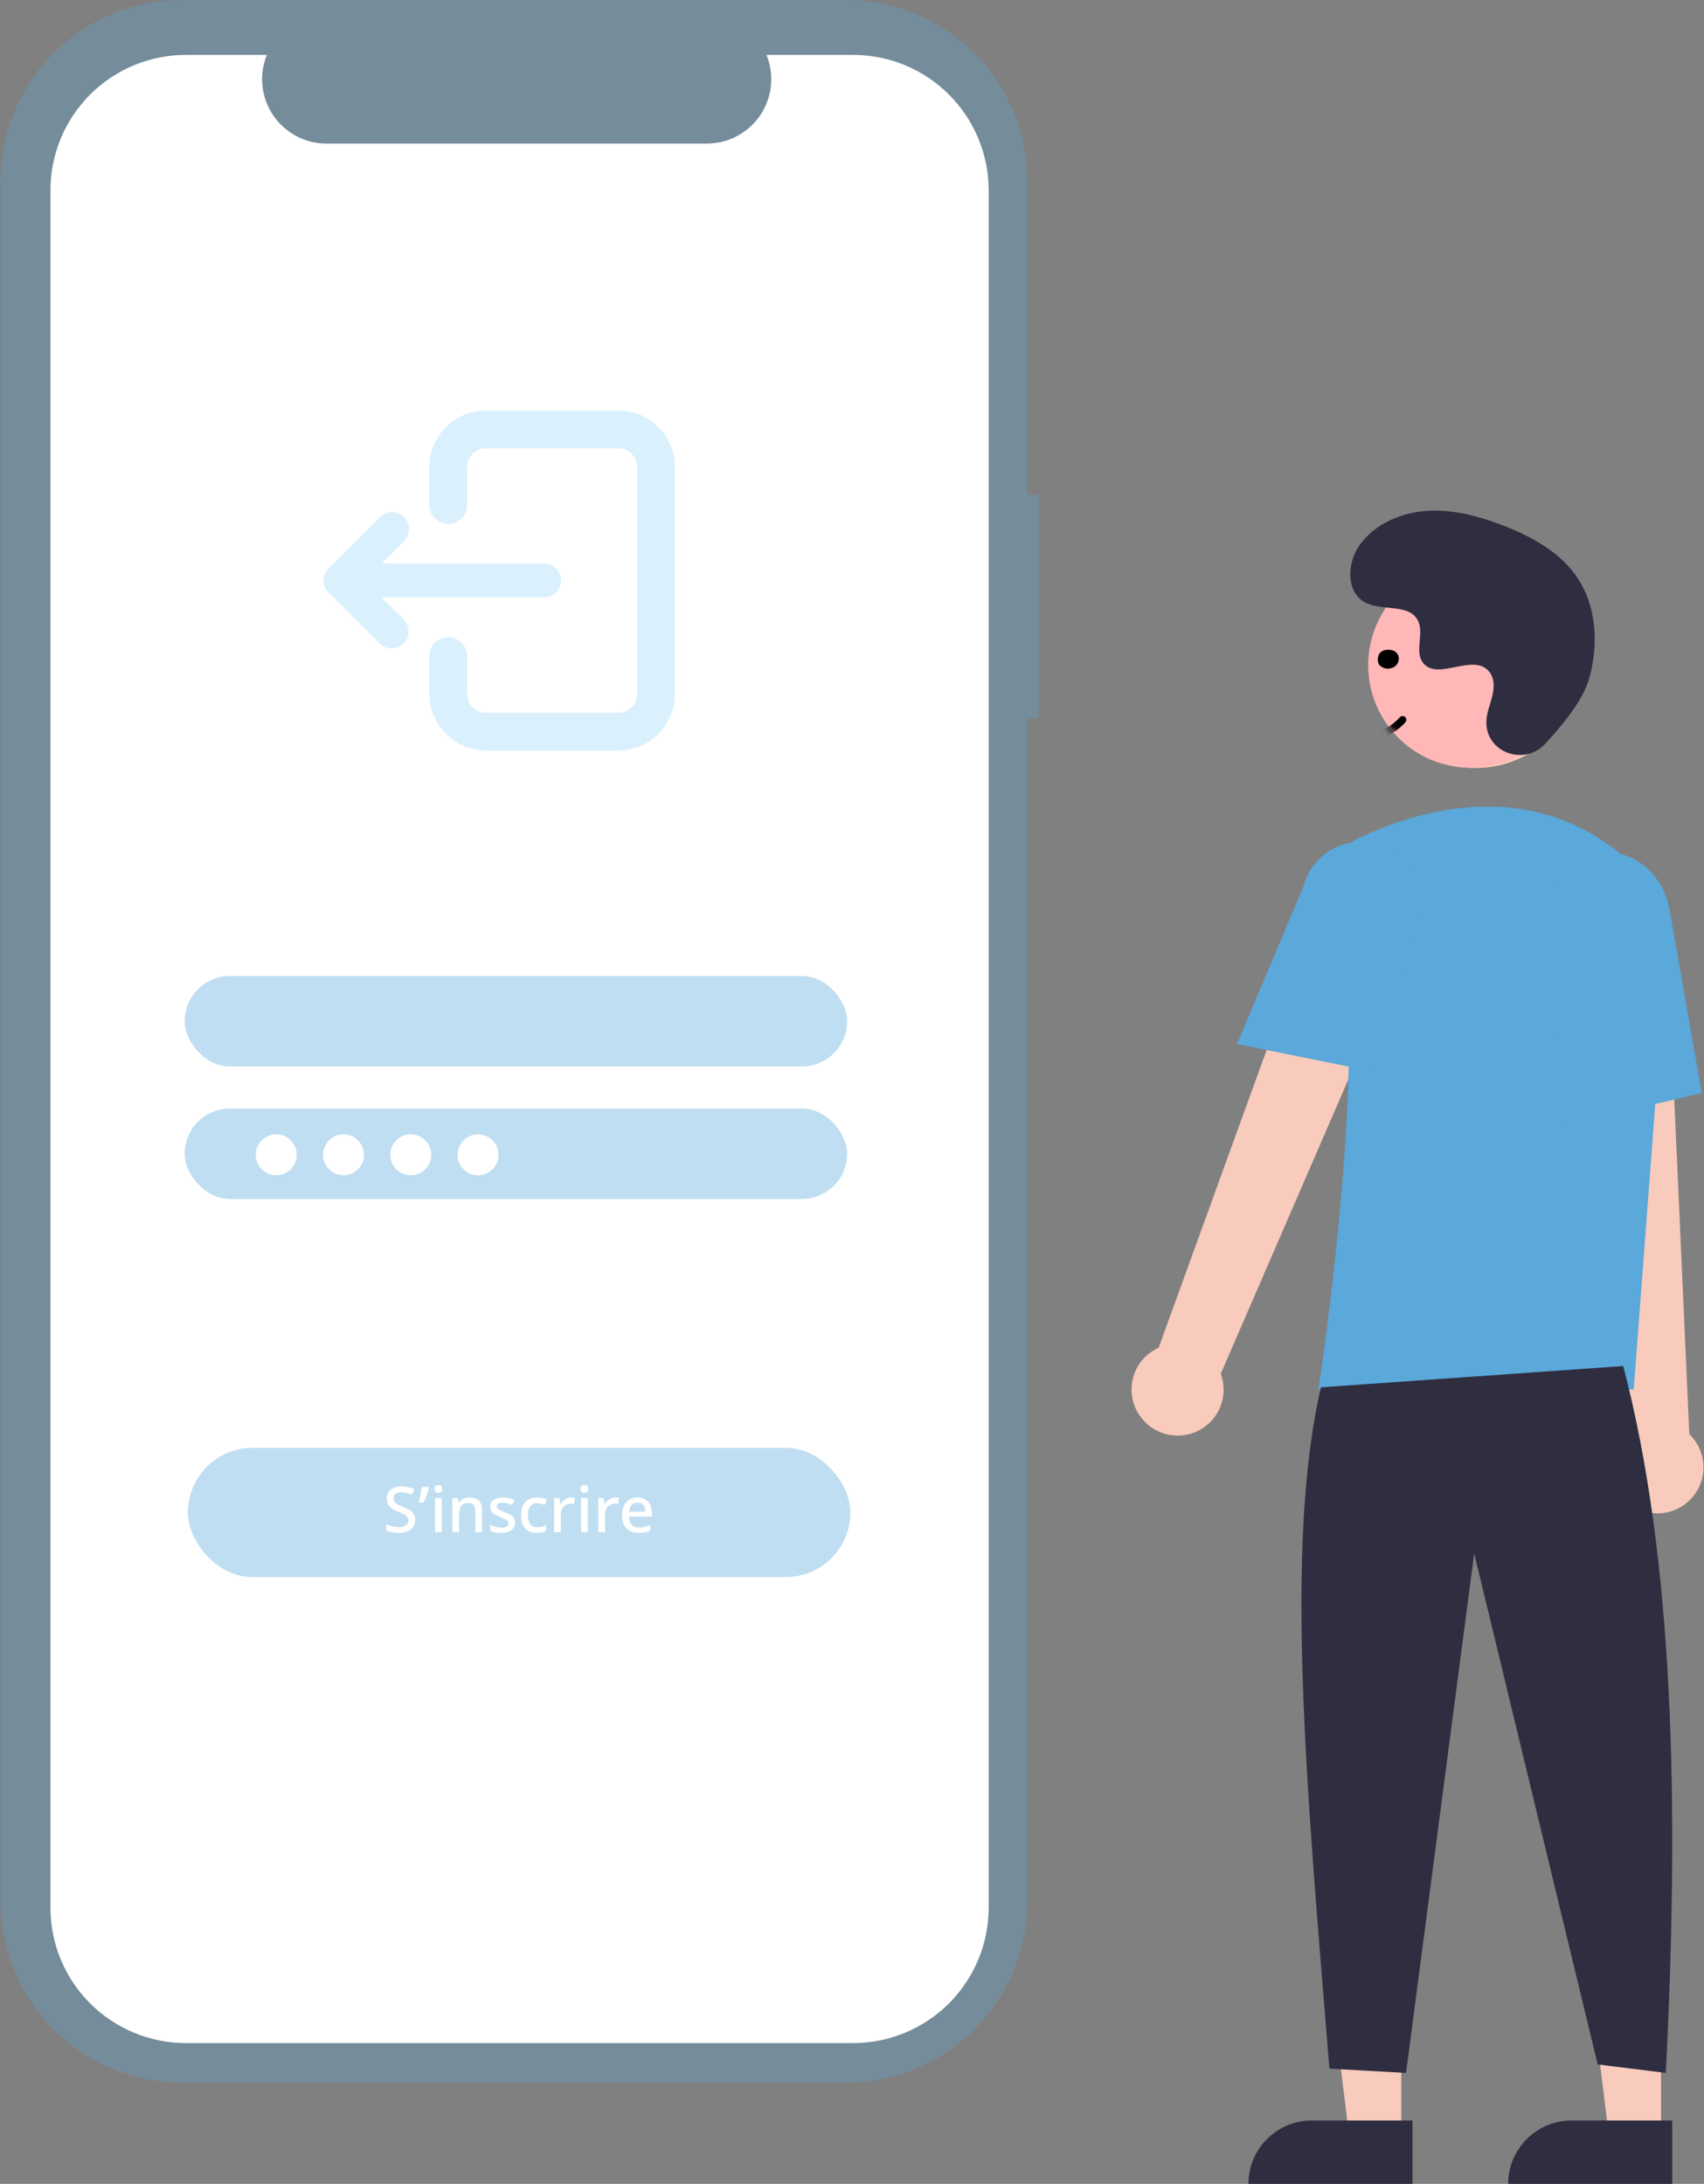 <svg width="238" height="305" viewBox="0 0 238 305" fill="none" xmlns="http://www.w3.org/2000/svg">
<rect x="0" y="0" width="238" height="305" fill="#808080" stroke="none"/>
<path d="M145.098 69.118H143.499V25.338C143.499 18.618 140.83 12.173 136.078 7.421C131.326 2.67 124.881 8.37956e-06 118.161 1.60814e-10H25.408C22.08 -1.18543e-05 18.785 0.655 15.711 1.929C12.637 3.202 9.844 5.069 7.491 7.421C5.138 9.774 3.272 12.568 1.998 15.642C0.725 18.716 0.069 22.011 0.069 25.338V265.517C0.069 268.844 0.725 272.139 1.998 275.214C3.271 278.288 5.138 281.081 7.491 283.434C9.844 285.787 12.637 287.653 15.711 288.927C18.785 290.2 22.08 290.855 25.408 290.855H118.161C121.488 290.855 124.783 290.2 127.857 288.927C130.932 287.653 133.725 285.787 136.078 283.434C138.431 281.081 140.297 278.288 141.571 275.214C142.844 272.139 143.499 268.844 143.499 265.517V100.281H145.098V69.118Z" fill="#5BA8DA" fill-opacity="0.3"/>
<path fill-rule="evenodd" clip-rule="evenodd" d="M119.165 7.667H107.058C107.615 9.032 107.827 10.513 107.677 11.979C107.526 13.446 107.018 14.853 106.195 16.076C105.373 17.3 104.262 18.303 102.961 18.996C101.66 19.689 100.209 20.052 98.734 20.052H45.597C44.123 20.052 42.672 19.689 41.37 18.996C40.069 18.303 38.959 17.3 38.136 16.076C37.314 14.853 36.805 13.446 36.655 11.979C36.504 10.513 36.717 9.032 37.274 7.667H25.965C20.947 7.667 16.134 9.66 12.585 13.209C9.037 16.758 7.043 21.57 7.043 26.589V266.415C7.043 268.9 7.532 271.361 8.483 273.656C9.434 275.952 10.828 278.038 12.585 279.795C14.342 281.552 16.428 282.946 18.724 283.897C21.02 284.848 23.48 285.338 25.965 285.338H119.165C124.184 285.338 128.997 283.344 132.545 279.795C136.094 276.247 138.088 271.434 138.088 266.415V26.589C138.088 24.104 137.598 21.644 136.647 19.348C135.696 17.052 134.303 14.966 132.545 13.209C130.788 11.452 128.702 10.058 126.407 9.107C124.111 8.156 121.65 7.667 119.165 7.667Z" fill="white"/>
<path d="M86.353 104.822H67.88C65.782 104.819 63.769 103.984 62.285 102.5C60.801 101.016 59.966 99.004 59.964 96.905V91.627C59.964 90.927 60.242 90.256 60.737 89.761C61.232 89.266 61.903 88.988 62.603 88.988C63.303 88.988 63.974 89.266 64.469 89.761C64.964 90.256 65.242 90.927 65.242 91.627V96.905C65.242 97.605 65.521 98.275 66.015 98.77C66.51 99.265 67.181 99.543 67.88 99.544H86.353C87.052 99.543 87.723 99.265 88.218 98.77C88.713 98.275 88.991 97.605 88.992 96.905V65.238C88.991 64.539 88.713 63.868 88.218 63.373C87.723 62.878 87.052 62.6 86.353 62.599H67.88C67.181 62.6 66.51 62.878 66.015 63.373C65.521 63.868 65.242 64.539 65.242 65.238V70.516C65.242 71.216 64.964 71.887 64.469 72.382C63.974 72.877 63.303 73.155 62.603 73.155C61.903 73.155 61.232 72.877 60.737 72.382C60.242 71.887 59.964 71.216 59.964 70.516V65.238C59.966 63.139 60.801 61.127 62.285 59.643C63.769 58.159 65.782 57.324 67.88 57.322H86.353C88.452 57.324 90.464 58.159 91.948 59.643C93.432 61.127 94.267 63.139 94.269 65.238V96.905C94.267 99.004 93.432 101.016 91.948 102.5C90.464 103.984 88.452 104.819 86.353 104.822Z" fill="#DAF0FD"/>
<path d="M76.062 83.445H47.575C47.106 83.445 46.647 83.305 46.257 83.045C45.867 82.784 45.563 82.413 45.383 81.98C45.203 81.546 45.156 81.069 45.248 80.609C45.339 80.148 45.564 79.725 45.896 79.393L53.018 72.271C53.236 72.039 53.498 71.853 53.789 71.725C54.08 71.596 54.394 71.528 54.712 71.523C55.03 71.518 55.346 71.577 55.64 71.696C55.935 71.816 56.203 71.993 56.428 72.218C56.653 72.443 56.83 72.711 56.95 73.006C57.069 73.3 57.128 73.616 57.123 73.934C57.118 74.252 57.049 74.566 56.921 74.857C56.792 75.148 56.607 75.41 56.375 75.628L53.307 78.696H76.062C76.68 78.713 77.266 78.971 77.697 79.415C78.128 79.858 78.369 80.452 78.369 81.07C78.369 81.688 78.128 82.281 77.697 82.725C77.266 83.168 76.68 83.426 76.062 83.444V83.445Z" fill="#DAF0FD"/>
<path d="M54.697 90.567C54.385 90.568 54.077 90.507 53.788 90.387C53.501 90.268 53.239 90.093 53.019 89.872L45.896 82.75C45.472 82.301 45.24 81.704 45.249 81.086C45.258 80.468 45.508 79.878 45.945 79.441C46.382 79.004 46.971 78.755 47.589 78.746C48.207 78.737 48.804 78.969 49.254 79.393L56.376 86.515C56.707 86.847 56.933 87.27 57.024 87.731C57.115 88.191 57.068 88.668 56.889 89.102C56.709 89.535 56.405 89.906 56.015 90.167C55.625 90.428 55.166 90.567 54.697 90.567Z" fill="#DAF0FD"/>
<path d="M195.722 298.23H188.43L184.962 270.106H195.723L195.722 298.23Z" fill="#F8CBBC"/>
<path d="M183.222 296.146H197.284V305H174.368C174.368 302.652 175.301 300.4 176.961 298.739C178.622 297.079 180.874 296.146 183.222 296.146Z" fill="#2F2E41"/>
<path d="M232.001 298.23H224.71L221.241 270.106H232.002L232.001 298.23Z" fill="#F8CBBC"/>
<path d="M219.501 296.146H233.563V305H210.647C210.647 302.652 211.58 300.4 213.241 298.739C214.901 297.079 217.153 296.146 219.501 296.146Z" fill="#2F2E41"/>
<path d="M159.145 197.652C158.62 196.879 158.271 196 158.123 195.078C157.975 194.156 158.03 193.213 158.286 192.314C158.542 191.416 158.992 190.585 159.603 189.879C160.215 189.173 160.974 188.61 161.827 188.229L186.613 119.914L198.81 126.57L170.509 191.854C171.054 193.33 171.038 194.954 170.466 196.418C169.893 197.883 168.803 199.086 167.402 199.801C166.001 200.515 164.387 200.691 162.865 200.295C161.343 199.899 160.019 198.959 159.145 197.652Z" fill="#F8CBBC"/>
<path d="M228.276 210.488C227.466 210.024 226.767 209.387 226.229 208.623C225.692 207.86 225.328 206.987 225.164 206.068C225 205.148 225.04 204.204 225.28 203.301C225.52 202.399 225.956 201.56 226.555 200.844L218.877 128.578L232.757 129.212L235.948 200.295C237.084 201.382 237.782 202.848 237.91 204.416C238.037 205.983 237.585 207.543 236.64 208.799C235.694 210.056 234.32 210.922 232.779 211.233C231.237 211.544 229.635 211.279 228.276 210.488Z" fill="#F8CBBC"/>
<path d="M206.134 107.26C214.201 107.26 220.741 100.72 220.741 92.653C220.741 84.585 214.201 78.045 206.134 78.045C198.066 78.045 191.526 84.585 191.526 92.653C191.526 100.72 198.066 107.26 206.134 107.26Z" fill="#F8CBBC"/>
<path d="M228.183 194.053H184.145L184.198 193.71C184.277 193.198 192.046 142.302 186.316 125.651C185.741 124.015 185.791 122.223 186.458 120.622C187.124 119.021 188.359 117.723 189.925 116.978C198.116 113.12 213.839 108.371 227.109 119.897C229.061 121.621 230.586 123.776 231.563 126.191C232.539 128.606 232.94 131.215 232.734 133.812L228.183 194.053Z" fill="#5BA8DA"/>
<path d="M192.603 149.824L172.776 145.801L182.07 123.778C182.626 121.645 184.005 119.82 185.906 118.702C187.806 117.585 190.072 117.267 192.206 117.818C194.341 118.369 196.169 119.744 197.291 121.642C198.413 123.539 198.737 125.804 198.191 127.94L192.603 149.824Z" fill="#5BA8DA"/>
<path d="M217.995 157.292L216.803 129.969C215.899 124.832 218.839 119.977 223.361 119.183C227.885 118.392 232.301 121.955 233.209 127.129L237.689 152.66L217.995 157.292Z" fill="#5BA8DA"/>
<path d="M226.718 190.782C233.804 217.769 234.577 252.081 232.665 289.508L223.15 288.319L205.902 216.95L196.386 289.508L185.681 288.913C182.483 249.643 179.369 215.93 184.492 193.755L226.718 190.782Z" fill="#2F2E41"/>
<path d="M205.418 107.228C213.327 107.228 219.738 100.817 219.738 92.908C219.738 85 213.327 78.588 205.418 78.588C197.51 78.588 191.099 85 191.099 92.908C191.099 100.817 197.51 107.228 205.418 107.228Z" fill="#FFB7B7"/>
<mask id="mask0_279_1268" style="mask-type:alpha" maskUnits="userSpaceOnUse" x="190" y="78" width="30" height="30">
<path d="M205.238 107.163C213.146 107.163 219.557 100.752 219.557 92.844C219.557 84.935 213.146 78.524 205.238 78.524C197.329 78.524 190.918 84.935 190.918 92.844C190.918 100.752 197.329 107.163 205.238 107.163Z" fill="#FFB7B7"/>
</mask>
<g mask="url(#mask0_279_1268)">
<path d="M195.902 100.529C192.528 104.211 188.539 102.37 188.539 102.37" stroke="black" stroke-width="1.046" stroke-linecap="round"/>
</g>
<path d="M194.288 91.666C194.146 91.759 193.723 91.927 193.723 92.14C193.723 92.207 193.719 92.276 193.729 92.344C193.764 92.564 194.054 92.526 194.212 92.457C194.481 92.338 194.68 91.874 194.357 91.694C194.242 91.631 194.119 91.609 193.99 91.609C193.834 91.609 193.686 91.597 193.538 91.653C193.323 91.735 193.316 91.853 193.301 92.071C193.292 92.203 193.286 92.36 193.414 92.416C193.552 92.476 193.712 92.541 193.864 92.541" stroke="black" stroke-width="1.712" stroke-linecap="round"/>
<path d="M215.759 103.942C213.034 106.845 207.973 105.286 207.618 101.321C207.59 101.013 207.592 100.703 207.624 100.395C207.807 98.639 208.822 97.044 208.579 95.189C208.524 94.728 208.352 94.288 208.08 93.911C205.908 91.004 200.811 95.212 198.761 92.579C197.504 90.965 198.982 88.424 198.017 86.62C196.745 84.239 192.975 85.413 190.611 84.109C187.98 82.659 188.138 78.623 189.869 76.168C191.981 73.174 195.683 71.577 199.339 71.347C202.995 71.117 206.626 72.105 210.04 73.435C213.918 74.947 217.764 77.035 220.151 80.446C223.053 84.593 223.333 90.168 221.881 95.018C220.998 97.968 217.984 101.571 215.759 103.942Z" fill="#2F2E41"/>
<rect x="25.794" y="136.308" width="92.527" height="12.638" rx="6.319" fill="#5BA8DA" fill-opacity="0.38"/>
<rect x="25.794" y="154.813" width="92.527" height="12.638" rx="6.319" fill="#5BA8DA" fill-opacity="0.38"/>
<path d="M38.583 164.142C40.162 164.142 41.442 162.862 41.442 161.283C41.442 159.704 40.162 158.424 38.583 158.424C37.004 158.424 35.724 159.704 35.724 161.283C35.724 162.862 37.004 164.142 38.583 164.142Z" fill="white"/>
<path d="M47.977 164.142C49.556 164.142 50.836 162.862 50.836 161.283C50.836 159.704 49.556 158.424 47.977 158.424C46.398 158.424 45.118 159.704 45.118 161.283C45.118 162.862 46.398 164.142 47.977 164.142Z" fill="white"/>
<path d="M57.372 164.142C58.951 164.142 60.231 162.862 60.231 161.283C60.231 159.704 58.951 158.424 57.372 158.424C55.793 158.424 54.513 159.704 54.513 161.283C54.513 162.862 55.793 164.142 57.372 164.142Z" fill="white"/>
<path d="M66.765 164.142C68.344 164.142 69.624 162.862 69.624 161.283C69.624 159.704 68.344 158.424 66.765 158.424C65.186 158.424 63.906 159.704 63.906 161.283C63.906 162.862 65.186 164.142 66.765 164.142Z" fill="white"/>
<rect x="26.246" y="202.205" width="92.527" height="18.054" rx="9.027" fill="#5BA8DA" fill-opacity="0.38"/>
<path d="M57.977 212.29C57.977 212.668 57.886 212.99 57.702 213.256C57.519 213.522 57.256 213.728 56.914 213.876C56.571 214.018 56.164 214.089 55.691 214.089C55.461 214.089 55.239 214.074 55.026 214.044C54.814 214.021 54.616 213.985 54.433 213.938C54.25 213.891 54.087 213.832 53.946 213.761V212.857C54.182 212.963 54.459 213.061 54.778 213.149C55.097 213.232 55.422 213.273 55.753 213.273C56.037 213.273 56.273 213.235 56.462 213.158C56.651 213.081 56.793 212.975 56.887 212.839C56.982 212.703 57.029 212.544 57.029 212.361C57.029 212.166 56.979 212.003 56.878 211.873C56.784 211.738 56.633 211.614 56.426 211.501C56.226 211.383 55.954 211.259 55.611 211.129C55.375 211.041 55.159 210.943 54.964 210.837C54.775 210.725 54.607 210.595 54.459 210.447C54.318 210.299 54.208 210.128 54.132 209.933C54.055 209.738 54.016 209.511 54.016 209.251C54.016 208.902 54.102 208.604 54.273 208.356C54.45 208.108 54.693 207.919 55 207.789C55.307 207.653 55.664 207.585 56.072 207.585C56.415 207.585 56.731 207.62 57.02 207.691C57.316 207.756 57.596 207.848 57.862 207.966L57.561 208.755C57.318 208.654 57.073 208.571 56.825 208.506C56.577 208.441 56.317 208.409 56.045 208.409C55.809 208.409 55.611 208.444 55.452 208.515C55.292 208.586 55.171 208.684 55.089 208.808C55.012 208.932 54.973 209.076 54.973 209.242C54.973 209.437 55.018 209.599 55.106 209.729C55.195 209.859 55.337 209.98 55.532 210.092C55.726 210.199 55.983 210.317 56.302 210.447C56.657 210.583 56.958 210.73 57.206 210.89C57.46 211.049 57.652 211.241 57.782 211.466C57.912 211.684 57.977 211.959 57.977 212.29ZM59.925 207.771C59.871 207.978 59.804 208.202 59.721 208.444C59.638 208.687 59.55 208.929 59.455 209.171C59.361 209.407 59.263 209.632 59.163 209.844H58.48C58.522 209.673 58.563 209.493 58.604 209.304C58.652 209.115 58.693 208.926 58.728 208.737C58.77 208.542 58.805 208.356 58.835 208.179C58.87 207.995 58.9 207.827 58.923 207.674H59.863L59.925 207.771ZM61.701 209.224V214H60.762V209.224H61.701ZM61.241 207.408C61.382 207.408 61.507 207.449 61.613 207.532C61.719 207.614 61.772 207.753 61.772 207.948C61.772 208.137 61.719 208.276 61.613 208.365C61.507 208.447 61.382 208.489 61.241 208.489C61.087 208.489 60.957 208.447 60.851 208.365C60.75 208.276 60.7 208.137 60.7 207.948C60.7 207.753 60.75 207.614 60.851 207.532C60.957 207.449 61.087 207.408 61.241 207.408ZM65.595 209.136C66.151 209.136 66.576 209.274 66.871 209.552C67.167 209.83 67.314 210.276 67.314 210.89V214H66.384V211.023C66.384 210.651 66.304 210.373 66.145 210.19C65.991 210.001 65.743 209.906 65.4 209.906C64.916 209.906 64.579 210.051 64.39 210.341C64.207 210.63 64.116 211.046 64.116 211.59V214H63.176V209.224H63.921L64.054 209.862H64.107C64.213 209.697 64.343 209.561 64.497 209.454C64.65 209.348 64.822 209.268 65.01 209.215C65.2 209.162 65.394 209.136 65.595 209.136ZM71.93 212.653C71.93 212.966 71.853 213.229 71.699 213.442C71.546 213.654 71.324 213.817 71.035 213.929C70.745 214.035 70.397 214.089 69.989 214.089C69.653 214.089 69.363 214.062 69.121 214.009C68.885 213.962 68.666 213.891 68.465 213.796V212.972C68.678 213.073 68.923 213.164 69.201 213.247C69.478 213.324 69.75 213.362 70.016 213.362C70.37 213.362 70.624 213.306 70.778 213.194C70.937 213.081 71.017 212.931 71.017 212.742C71.017 212.635 70.987 212.541 70.928 212.458C70.869 212.37 70.757 212.281 70.592 212.192C70.432 212.098 70.196 211.992 69.883 211.873C69.582 211.749 69.325 211.628 69.112 211.51C68.899 211.386 68.737 211.241 68.625 211.076C68.512 210.905 68.456 210.686 68.456 210.42C68.456 210.007 68.622 209.691 68.953 209.472C69.289 209.248 69.732 209.136 70.282 209.136C70.571 209.136 70.843 209.165 71.097 209.224C71.357 209.277 71.608 209.36 71.85 209.472L71.54 210.19C71.404 210.125 71.262 210.072 71.115 210.03C70.973 209.983 70.828 209.945 70.68 209.915C70.538 209.886 70.391 209.871 70.237 209.871C69.954 209.871 69.738 209.915 69.59 210.004C69.443 210.092 69.369 210.217 69.369 210.376C69.369 210.488 69.401 210.586 69.466 210.668C69.537 210.751 69.658 210.834 69.83 210.917C70.001 210.999 70.234 211.1 70.53 211.218C70.825 211.33 71.076 211.445 71.283 211.563C71.496 211.681 71.655 211.826 71.761 211.997C71.874 212.169 71.93 212.387 71.93 212.653ZM74.972 214.089C74.535 214.089 74.151 214.003 73.82 213.832C73.49 213.66 73.233 213.395 73.049 213.034C72.866 212.668 72.775 212.204 72.775 211.643C72.775 211.052 72.872 210.574 73.067 210.208C73.268 209.841 73.537 209.573 73.873 209.401C74.216 209.224 74.606 209.136 75.043 209.136C75.309 209.136 75.557 209.165 75.787 209.224C76.024 209.277 76.219 209.339 76.372 209.41L76.089 210.172C75.923 210.107 75.746 210.051 75.557 210.004C75.374 209.957 75.2 209.933 75.034 209.933C74.739 209.933 74.494 209.998 74.299 210.128C74.11 210.252 73.968 210.441 73.873 210.695C73.785 210.943 73.74 211.256 73.74 211.634C73.74 211.995 73.788 212.299 73.882 212.547C73.977 212.795 74.116 212.984 74.299 213.114C74.488 213.238 74.721 213.3 74.999 213.3C75.265 213.3 75.498 213.27 75.699 213.211C75.9 213.152 76.089 213.076 76.266 212.981V213.796C76.094 213.897 75.908 213.97 75.708 214.018C75.507 214.065 75.262 214.089 74.972 214.089ZM79.75 209.136C79.833 209.136 79.924 209.141 80.025 209.153C80.125 209.159 80.208 209.168 80.273 209.18L80.175 210.057C80.11 210.039 80.034 210.025 79.945 210.013C79.856 210.001 79.774 209.995 79.697 209.995C79.52 209.995 79.348 210.03 79.183 210.101C79.023 210.166 78.879 210.264 78.749 210.394C78.619 210.518 78.516 210.671 78.439 210.854C78.368 211.038 78.332 211.247 78.332 211.484V214H77.393V209.224H78.138L78.261 210.075H78.297C78.397 209.903 78.519 209.747 78.66 209.605C78.802 209.463 78.965 209.351 79.148 209.268C79.331 209.18 79.531 209.136 79.75 209.136ZM82.096 209.224V214H81.157V209.224H82.096ZM81.636 207.408C81.778 207.408 81.901 207.449 82.008 207.532C82.114 207.614 82.167 207.753 82.167 207.948C82.167 208.137 82.114 208.276 82.008 208.365C81.901 208.447 81.778 208.489 81.636 208.489C81.482 208.489 81.352 208.447 81.246 208.365C81.145 208.276 81.095 208.137 81.095 207.948C81.095 207.753 81.145 207.614 81.246 207.532C81.352 207.449 81.482 207.408 81.636 207.408ZM85.928 209.136C86.011 209.136 86.103 209.141 86.203 209.153C86.303 209.159 86.386 209.168 86.451 209.18L86.354 210.057C86.289 210.039 86.212 210.025 86.123 210.013C86.035 210.001 85.952 209.995 85.875 209.995C85.698 209.995 85.527 210.03 85.361 210.101C85.202 210.166 85.057 210.264 84.927 210.394C84.797 210.518 84.694 210.671 84.617 210.854C84.546 211.038 84.511 211.247 84.511 211.484V214H83.571V209.224H84.316L84.44 210.075H84.475C84.576 209.903 84.697 209.747 84.838 209.605C84.98 209.463 85.143 209.351 85.326 209.268C85.509 209.18 85.71 209.136 85.928 209.136ZM89.041 209.136C89.46 209.136 89.821 209.224 90.122 209.401C90.423 209.573 90.653 209.821 90.813 210.146C90.978 210.471 91.061 210.854 91.061 211.298V211.811H87.853C87.865 212.302 87.992 212.677 88.234 212.937C88.483 213.197 88.828 213.327 89.271 213.327C89.578 213.327 89.85 213.3 90.086 213.247C90.329 213.188 90.577 213.102 90.831 212.99V213.77C90.594 213.876 90.352 213.956 90.104 214.009C89.862 214.062 89.573 214.089 89.236 214.089C88.775 214.089 88.367 213.997 88.013 213.814C87.659 213.631 87.381 213.359 87.18 212.999C86.985 212.633 86.888 212.184 86.888 211.652C86.888 211.114 86.976 210.66 87.153 210.287C87.337 209.915 87.588 209.632 87.907 209.437C88.232 209.236 88.61 209.136 89.041 209.136ZM89.041 209.862C88.704 209.862 88.432 209.971 88.226 210.19C88.025 210.408 87.907 210.719 87.871 211.12H90.122C90.122 210.872 90.083 210.654 90.007 210.465C89.93 210.276 89.812 210.128 89.652 210.022C89.493 209.915 89.289 209.862 89.041 209.862Z" fill="white"/>
</svg>
